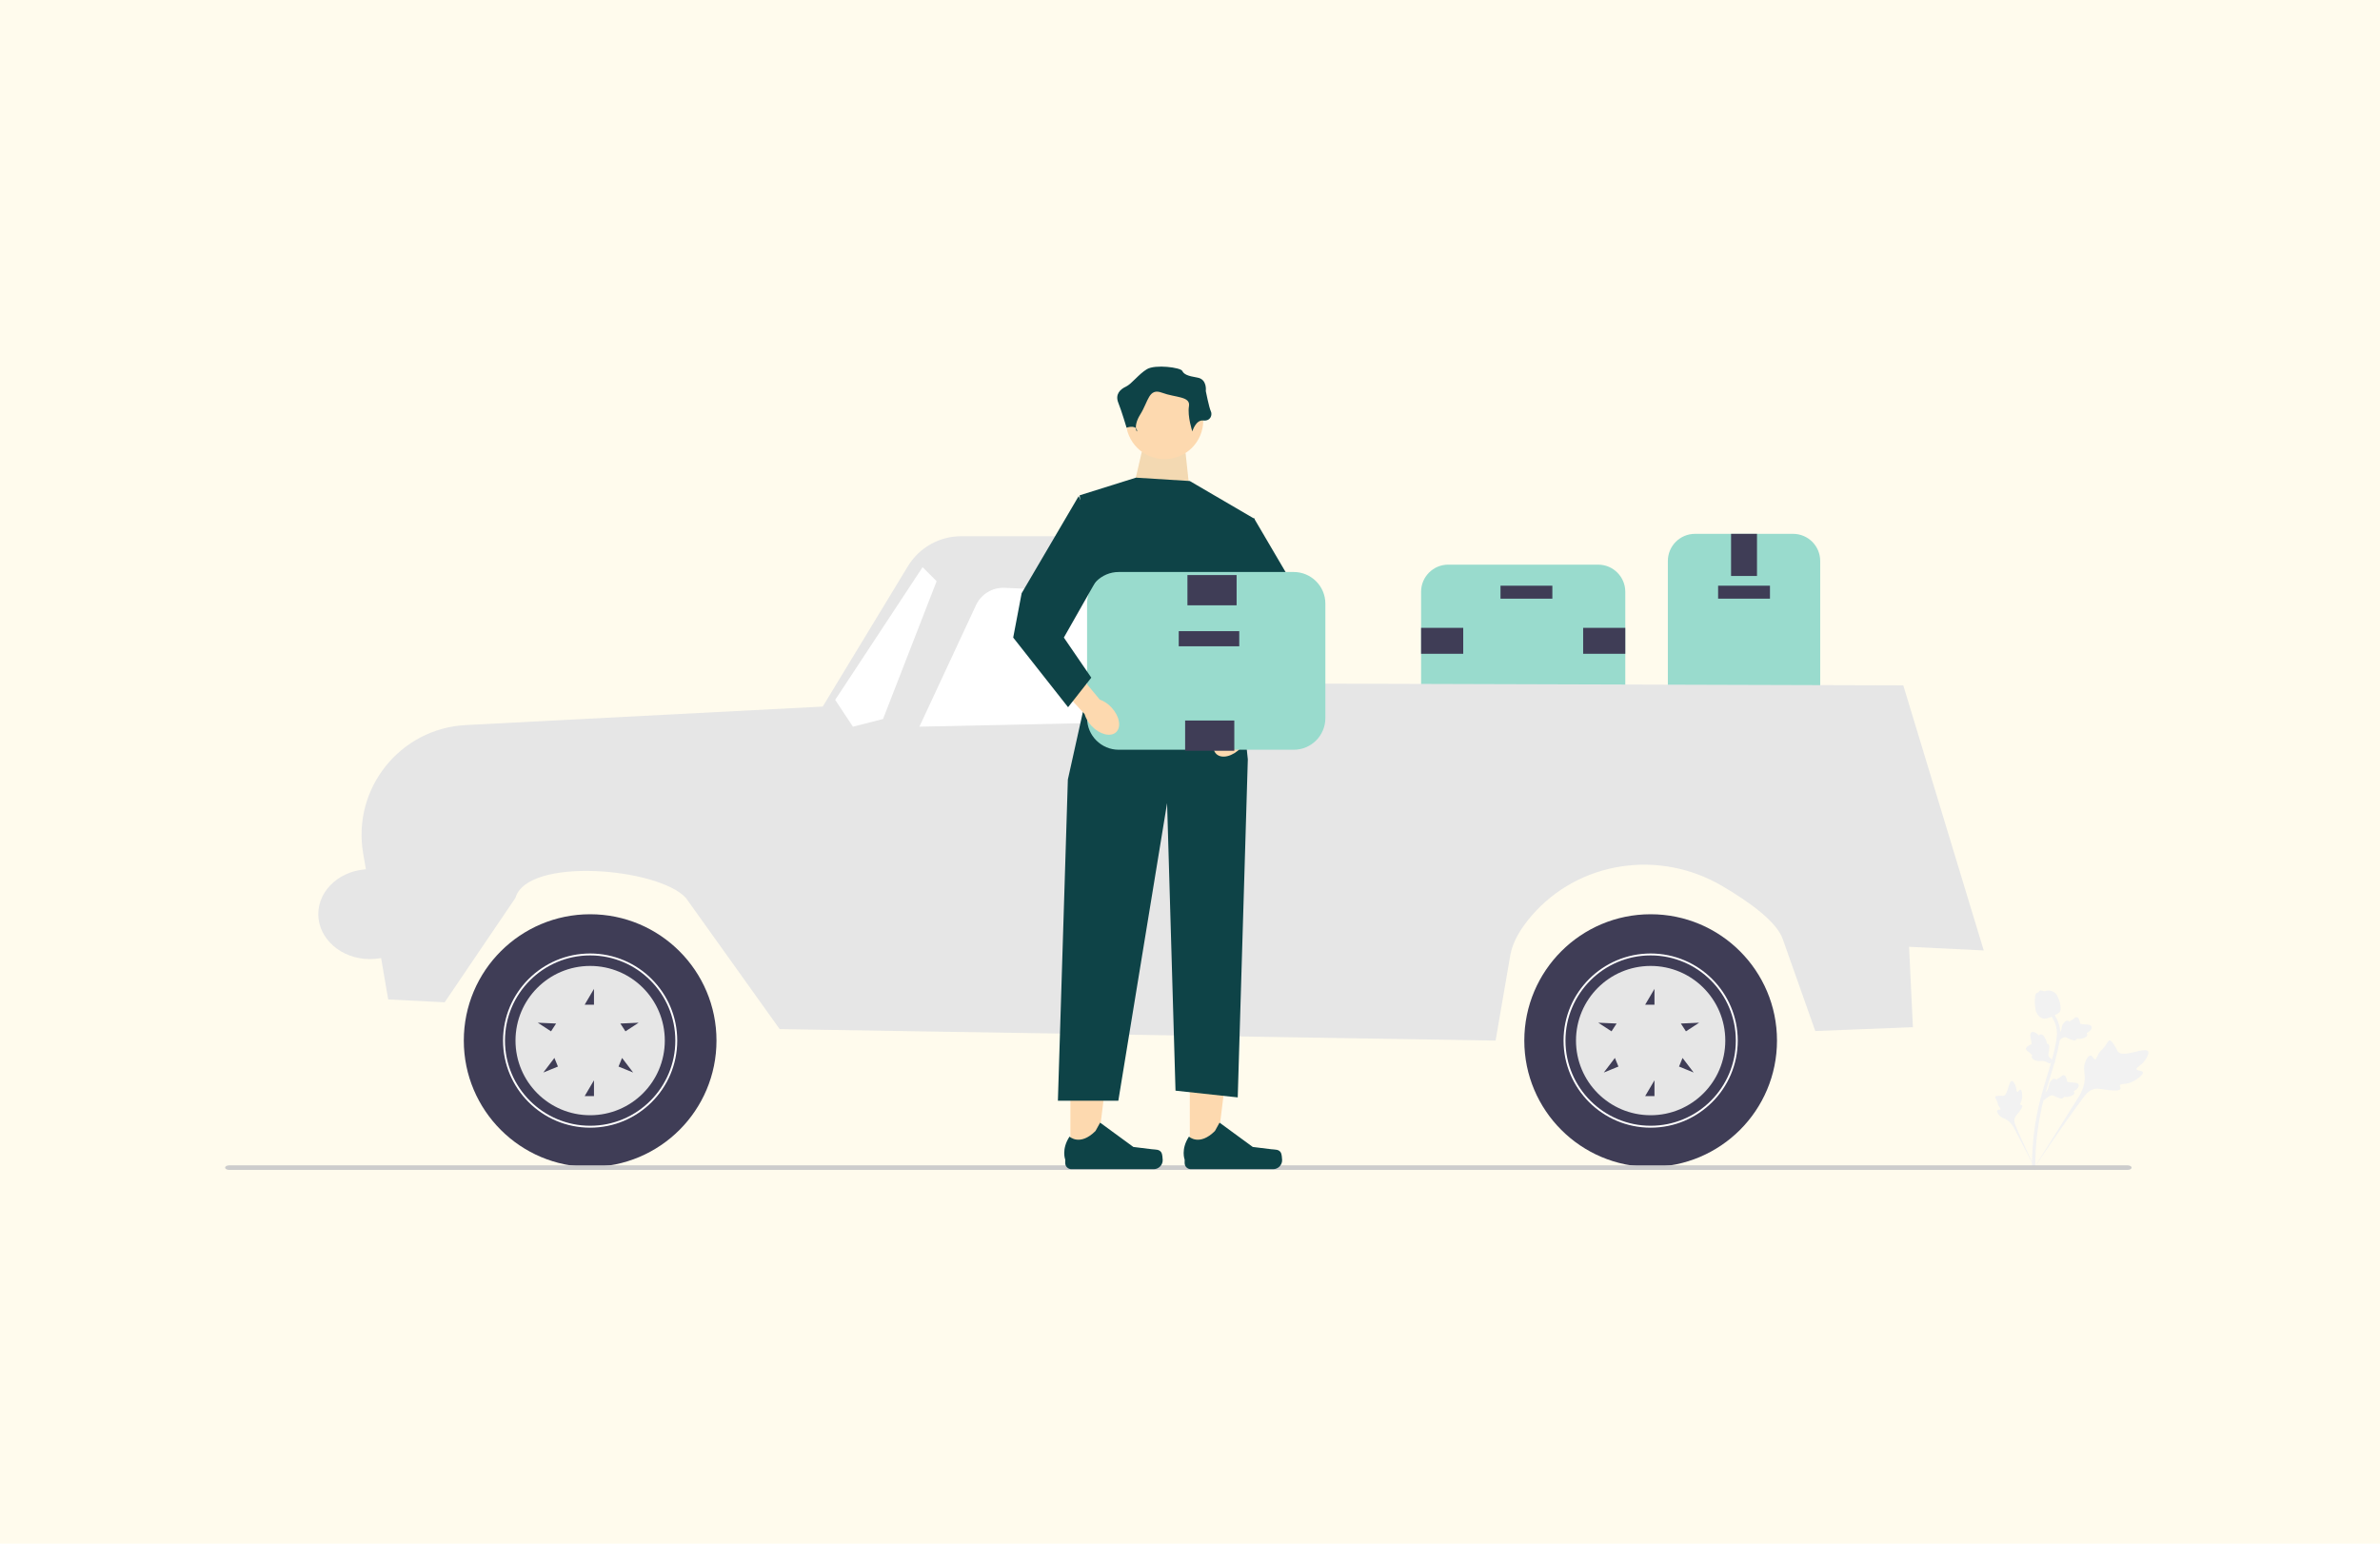 <?xml version="1.0" encoding="UTF-8"?> <svg xmlns="http://www.w3.org/2000/svg" width="370" height="240" viewBox="0 0 370 240" fill="none"> <rect width="370" height="240" fill="#FFFBED"></rect> <g clip-path="url(#clip0_11_3702)"> <path d="M259.289 110.531V87.216C259.289 84.891 261.18 83 263.505 83H278.757C281.082 83 282.973 84.891 282.973 87.216V110.531C282.973 112.855 281.082 114.746 278.757 114.746H263.505C261.18 114.746 259.289 112.855 259.289 110.531Z" fill="#99DBCD"></path> <path d="M267.1 93.078H275.162V91.062H267.1V93.078Z" fill="#3F3D56"></path> <path d="M269.115 89.551H273.146V83H269.115V89.551Z" fill="#3F3D56"></path> <path d="M269.115 114.746H273.146V108.196H269.115V114.746Z" fill="#FDD9AF"></path> <path d="M248.455 111.473H225.141C222.816 111.473 220.925 109.582 220.925 107.257V92.005C220.925 89.68 222.816 87.789 225.141 87.789H248.455C250.78 87.789 252.671 89.68 252.671 92.005V107.257C252.671 109.582 250.78 111.473 248.455 111.473Z" fill="#99DBCD"></path> <path d="M241.333 91.064H233.271V93.08H241.333V91.064Z" fill="#3F3D56"></path> <path d="M227.476 101.647V97.615H220.925V101.647H227.476Z" fill="#3F3D56"></path> <path d="M252.671 101.647V97.615H246.12V101.647H252.671Z" fill="#3F3D56"></path> <path d="M60.35 155.388L56.458 132.684C54.728 122.595 62.195 113.259 72.417 112.73L127.904 109.856L141.146 88.03C142.902 85.137 146.041 83.37 149.425 83.37H189.294C192.427 83.37 195.075 85.694 195.482 88.801L196.494 106.265L295.891 106.563L308.395 147.77L296.789 147.204L297.384 159.703L282.207 160.298L277.147 145.992C276.195 143.298 272.02 140.261 267.681 137.72C257.953 132.023 245.456 133.851 238.094 142.389C236.358 144.403 235.144 146.501 234.804 148.469L232.508 161.786L121.208 160.001L106.621 139.596C102.311 134.906 81.967 133.183 80.135 139.596L69.129 155.834L60.35 155.388H60.35Z" fill="#E6E6E6"></path> <path d="M181.321 96.65L184.596 112.088L142.933 112.981L151.732 94.088C152.53 92.374 154.283 91.31 156.171 91.392L176.136 92.26C178.664 92.37 180.796 94.176 181.321 96.65V96.65Z" fill="white"></path> <path d="M137.278 111.79L145.61 90.364L143.429 88.182L129.838 108.814L132.599 112.981L137.278 111.79Z" fill="white"></path> <path d="M256.614 181.427C267.461 181.427 276.255 172.634 276.255 161.786C276.255 150.938 267.461 142.145 256.614 142.145C245.766 142.145 236.973 150.938 236.973 161.786C236.973 172.634 245.766 181.427 256.614 181.427Z" fill="#3F3D56"></path> <path d="M243.073 161.786C243.073 154.32 249.147 148.246 256.614 148.246C264.08 148.246 270.154 154.32 270.154 161.786C270.154 169.252 264.08 175.327 256.614 175.327C249.147 175.327 243.073 169.252 243.073 161.786ZM243.371 161.786C243.371 169.088 249.312 175.029 256.614 175.029C263.916 175.029 269.857 169.088 269.857 161.786C269.857 154.484 263.916 148.543 256.614 148.543C249.312 148.543 243.371 154.484 243.371 161.786Z" fill="white"></path> <path d="M245.007 161.786C245.007 168.196 250.203 173.392 256.613 173.392C263.023 173.392 268.219 168.196 268.219 161.786C268.219 155.376 263.023 150.18 256.613 150.18C250.203 150.18 245.007 155.376 245.007 161.786ZM264.157 159.007L262.101 160.347L261.311 159.135L264.157 159.007ZM261.027 165.823L261.574 164.484L263.299 166.752L261.027 165.823ZM255.761 170.416L257.208 167.962V170.416H255.761ZM255.761 156.206L257.208 153.751V156.206H255.761ZM249.332 166.752L251.056 164.484L251.604 165.823L249.332 166.752ZM248.473 159.007L251.32 159.135L250.53 160.347L248.473 159.007Z" fill="#E6E6E6"></path> <path d="M91.746 181.427C102.593 181.427 111.387 172.634 111.387 161.786C111.387 150.938 102.593 142.145 91.746 142.145C80.898 142.145 72.105 150.938 72.105 161.786C72.105 172.634 80.898 181.427 91.746 181.427Z" fill="#3F3D56"></path> <path d="M78.205 161.786C78.205 154.32 84.279 148.246 91.746 148.246C99.212 148.246 105.286 154.32 105.286 161.786C105.286 169.252 99.212 175.327 91.746 175.327C84.279 175.327 78.205 169.252 78.205 161.786ZM78.503 161.786C78.503 169.088 84.443 175.029 91.746 175.029C99.048 175.029 104.989 169.088 104.989 161.786C104.989 154.484 99.048 148.543 91.746 148.543C84.443 148.543 78.503 154.484 78.503 161.786Z" fill="white"></path> <path d="M80.14 161.786C80.14 168.196 85.336 173.392 91.746 173.392C98.156 173.392 103.352 168.196 103.352 161.786C103.352 155.376 98.156 150.18 91.746 150.18C85.336 150.18 80.14 155.376 80.14 161.786ZM99.29 159.007L97.234 160.347L96.444 159.135L99.29 159.007ZM96.16 165.823L96.707 164.484L98.432 166.752L96.16 165.823ZM90.894 170.416L92.341 167.962V170.416H90.894ZM90.894 156.206L92.341 153.751V156.206H90.894ZM84.465 166.752L86.189 164.484L86.737 165.823L84.465 166.752ZM83.606 159.007L86.453 159.135L85.663 160.347L83.606 159.007Z" fill="#E6E6E6"></path> <path d="M173.733 119.974H185.042V117.593H173.733V119.974Z" fill="#3F3D56"></path> <path d="M333.128 166.71C333.022 166.387 332.223 166.529 332.147 166.241C332.07 165.953 332.837 165.712 333.425 164.902C333.531 164.756 334.199 163.835 333.943 163.448C333.457 162.714 330.077 164.542 329.266 163.516C329.088 163.291 329.015 162.905 328.485 162.186C328.274 161.9 328.138 161.761 327.977 161.765C327.747 161.771 327.665 162.058 327.304 162.578C326.763 163.358 326.568 163.26 326.212 163.899C325.947 164.374 325.916 164.677 325.725 164.695C325.455 164.72 325.344 164.129 325.014 164.106C324.677 164.083 324.341 164.667 324.174 165.123C323.86 165.978 324.054 166.632 324.097 167.284C324.144 167.992 324.034 169.029 323.265 170.36L316.006 181.925C317.565 179.567 321.99 173.138 323.773 170.78C324.287 170.099 324.841 169.416 325.692 169.287C326.511 169.163 327.509 169.569 328.901 169.545C329.063 169.542 329.516 169.529 329.626 169.289C329.717 169.091 329.491 168.919 329.573 168.732C329.683 168.482 330.179 168.59 330.855 168.424C331.331 168.306 331.655 168.113 331.934 167.947C332.018 167.897 333.268 167.139 333.128 166.71H333.128Z" fill="#F2F2F2"></path> <path d="M314.115 169.41C313.926 169.369 313.766 169.802 313.602 169.756C313.439 169.711 313.542 169.265 313.314 168.743C313.273 168.648 313.013 168.055 312.749 168.069C312.249 168.095 312.171 170.282 311.434 170.384C311.272 170.406 311.061 170.331 310.555 170.383C310.354 170.404 310.247 170.431 310.202 170.512C310.139 170.626 310.256 170.749 310.407 171.076C310.634 171.567 310.529 171.634 310.74 171.993C310.897 172.26 311.037 172.363 310.99 172.462C310.925 172.601 310.603 172.486 310.496 172.641C310.388 172.8 310.577 173.133 310.753 173.347C311.082 173.747 311.459 173.841 311.791 174.008C312.152 174.189 312.63 174.542 313.061 175.304L316.643 182.203C315.935 180.758 314.057 176.731 313.414 175.176C313.228 174.727 313.052 174.258 313.235 173.803C313.41 173.365 313.897 172.993 314.287 172.303C314.333 172.222 314.457 171.996 314.371 171.873C314.3 171.771 314.15 171.832 314.082 171.738C313.991 171.612 314.187 171.399 314.3 171.02C314.38 170.752 314.379 170.537 314.378 170.353C314.377 170.297 314.366 169.465 314.115 169.41V169.41V169.41Z" fill="#F2F2F2"></path> <path d="M317.688 171.093L317.801 170.054L317.87 169.989C318.19 169.687 318.389 169.367 318.464 169.038C318.476 168.985 318.486 168.932 318.495 168.878C318.532 168.665 318.579 168.399 318.784 168.123C318.899 167.969 319.204 167.622 319.517 167.743C319.602 167.775 319.659 167.83 319.699 167.888C319.709 167.878 319.719 167.868 319.73 167.857C319.865 167.725 319.96 167.677 320.052 167.63C320.122 167.595 320.194 167.558 320.317 167.46C320.371 167.417 320.414 167.378 320.45 167.346C320.56 167.247 320.701 167.132 320.894 167.178C321.098 167.234 321.168 167.429 321.215 167.558C321.298 167.788 321.323 167.946 321.34 168.052C321.346 168.09 321.354 168.133 321.359 168.147C321.404 168.26 321.965 168.289 322.177 168.301C322.652 168.327 323.063 168.349 323.162 168.675C323.233 168.907 323.085 169.161 322.71 169.449C322.593 169.539 322.476 169.601 322.374 169.647C322.437 169.706 322.487 169.787 322.49 169.896C322.497 170.156 322.23 170.355 321.699 170.489C321.566 170.523 321.389 170.568 321.156 170.556C321.046 170.551 320.95 170.534 320.869 170.519C320.856 170.565 320.834 170.614 320.794 170.66C320.675 170.795 320.484 170.83 320.225 170.753C319.938 170.673 319.712 170.565 319.512 170.469C319.337 170.386 319.187 170.315 319.061 170.296C318.826 170.263 318.607 170.408 318.345 170.601L317.688 171.093L317.688 171.093Z" fill="#F2F2F2"></path> <path d="M319.562 165.173L318.528 165.327L318.448 165.277C318.075 165.045 317.715 164.933 317.377 164.944C317.323 164.945 317.27 164.95 317.215 164.954C316.999 164.972 316.73 164.995 316.411 164.866C316.233 164.794 315.82 164.588 315.858 164.254C315.867 164.164 315.906 164.094 315.952 164.041C315.94 164.034 315.927 164.027 315.914 164.019C315.752 163.921 315.681 163.842 315.613 163.765C315.561 163.706 315.507 163.646 315.381 163.552C315.326 163.511 315.277 163.479 315.237 163.452C315.114 163.371 314.967 163.264 314.962 163.065C314.964 162.853 315.135 162.736 315.248 162.658C315.45 162.52 315.597 162.455 315.694 162.412C315.729 162.396 315.769 162.378 315.782 162.37C315.879 162.298 315.765 161.747 315.723 161.539C315.628 161.073 315.545 160.67 315.835 160.492C316.042 160.364 316.325 160.443 316.699 160.733C316.815 160.823 316.904 160.92 316.975 161.007C317.016 160.931 317.081 160.863 317.187 160.832C317.436 160.76 317.696 160.967 317.961 161.447C318.027 161.566 318.116 161.727 318.164 161.955C318.186 162.062 318.194 162.159 318.2 162.242C318.248 162.242 318.301 162.252 318.355 162.279C318.516 162.359 318.598 162.535 318.59 162.806C318.586 163.103 318.538 163.35 318.496 163.567C318.46 163.757 318.43 163.921 318.443 164.048C318.471 164.283 318.666 164.458 318.92 164.663L319.562 165.173H319.562L319.562 165.173Z" fill="#F2F2F2"></path> <path d="M319.701 162.068L319.814 161.028L319.883 160.963C320.202 160.661 320.402 160.341 320.477 160.012C320.489 159.96 320.498 159.907 320.508 159.853C320.545 159.639 320.592 159.373 320.797 159.097C320.912 158.944 321.216 158.596 321.53 158.717C321.615 158.749 321.672 158.804 321.711 158.862C321.721 158.852 321.732 158.842 321.743 158.831C321.878 158.699 321.973 158.651 322.064 158.605C322.134 158.569 322.207 158.532 322.33 158.434C322.383 158.391 322.426 158.352 322.463 158.32C322.573 158.222 322.714 158.107 322.906 158.152C323.111 158.208 323.181 158.403 323.228 158.532C323.311 158.762 323.336 158.921 323.353 159.026C323.359 159.064 323.366 159.107 323.372 159.122C323.416 159.234 323.978 159.263 324.189 159.276C324.665 159.301 325.076 159.324 325.175 159.649C325.246 159.882 325.098 160.136 324.722 160.424C324.606 160.513 324.489 160.575 324.387 160.621C324.45 160.68 324.499 160.761 324.503 160.871C324.509 161.13 324.243 161.329 323.711 161.464C323.579 161.497 323.401 161.542 323.169 161.531C323.059 161.525 322.963 161.509 322.881 161.493C322.869 161.54 322.847 161.588 322.806 161.634C322.688 161.77 322.497 161.804 322.237 161.728C321.951 161.648 321.724 161.539 321.525 161.444C321.35 161.361 321.2 161.29 321.073 161.27C320.839 161.237 320.62 161.382 320.358 161.575L319.701 162.068L319.701 162.068Z" fill="#F2F2F2"></path> <path d="M316.349 181.984L316.166 181.803L316.17 181.547L316.166 181.803L315.912 181.777C315.913 181.753 315.912 181.697 315.91 181.61C315.9 181.131 315.87 179.676 316.072 177.44C316.214 175.879 316.45 174.295 316.775 172.73C317.101 171.163 317.438 169.997 317.71 169.059C317.914 168.352 318.121 167.682 318.323 167.029C318.861 165.284 319.369 163.636 319.684 161.756C319.754 161.336 319.9 160.462 319.601 159.431C319.427 158.833 319.13 158.27 318.716 157.759L319.116 157.436C319.573 158.001 319.901 158.624 320.094 159.288C320.426 160.432 320.267 161.384 320.191 161.841C319.87 163.754 319.357 165.418 318.813 167.18C318.613 167.831 318.407 168.498 318.203 169.202C317.934 170.131 317.6 171.287 317.278 172.834C316.957 174.38 316.724 175.945 316.584 177.486C316.384 179.694 316.414 181.128 316.424 181.599C316.429 181.85 316.43 181.903 316.349 181.984V181.984Z" fill="#F2F2F2"></path> <path d="M317.619 158.35C317.598 158.346 317.578 158.34 317.557 158.334C317.135 158.216 316.797 157.872 316.551 157.313C316.436 157.049 316.409 156.772 316.354 156.22C316.346 156.135 316.308 155.704 316.355 155.133C316.385 154.76 316.425 154.61 316.526 154.492C316.639 154.361 316.791 154.286 316.952 154.248C316.956 154.199 316.972 154.151 317.004 154.105C317.136 153.915 317.357 153.993 317.477 154.034C317.538 154.055 317.613 154.083 317.698 154.097C317.831 154.12 317.91 154.097 318.031 154.062C318.146 154.028 318.289 153.987 318.487 153.99C318.877 153.996 319.167 154.171 319.262 154.229C319.764 154.531 319.937 155.012 320.138 155.569C320.178 155.681 320.31 156.085 320.341 156.604C320.363 156.98 320.314 157.133 320.257 157.243C320.142 157.469 319.966 157.573 319.529 157.793C319.072 158.024 318.842 158.139 318.654 158.199C318.217 158.336 317.942 158.422 317.619 158.35V158.35V158.35Z" fill="#F2F2F2"></path> <path d="M35 181.537C35 181.734 35.275 181.892 35.618 181.892H330.764C331.107 181.892 331.382 181.734 331.382 181.537C331.382 181.341 331.107 181.183 330.764 181.183H35.618C35.275 181.183 35 181.341 35 181.537Z" fill="#CCCCCC"></path> <path d="M184.971 179.302L189.103 179.301L191.068 163.363L184.97 163.364L184.971 179.302Z" fill="#FDD9AF"></path> <path d="M199.127 179.208C199.256 179.424 199.324 180.124 199.324 180.376C199.324 181.15 198.696 181.778 197.921 181.778L185.125 181.778C184.597 181.778 184.168 181.35 184.168 180.821V180.289C184.168 180.289 183.535 178.688 184.839 176.714C184.839 176.714 186.458 178.259 188.879 175.839L189.593 174.546L194.759 178.324L197.623 178.677C198.249 178.754 198.805 178.665 199.127 179.208H199.127L199.127 179.208Z" fill="#0E4347"></path> <path d="M166.405 179.302L170.537 179.301L172.503 163.363L166.404 163.364L166.405 179.302Z" fill="#FDD9AF"></path> <path d="M180.562 179.208C180.691 179.424 180.758 180.124 180.758 180.376C180.758 181.15 180.131 181.778 179.356 181.778L166.56 181.778C166.031 181.778 165.603 181.35 165.603 180.821V180.289C165.603 180.289 164.97 178.688 166.273 176.714C166.273 176.714 167.893 178.259 170.313 175.839L171.027 174.546L176.194 178.324L179.058 178.677C179.684 178.754 180.24 178.665 180.562 179.208H180.562L180.562 179.208Z" fill="#0E4347"></path> <path d="M184.315 70.474L185.1 77.795L175.948 77.011L177.517 70.212L184.315 70.474Z" fill="#FDD9AF"></path> <path opacity="0.1" d="M184.315 70.474L185.1 77.795L175.948 77.011L177.517 70.212L184.315 70.474Z" fill="#99DBCD"></path> <path d="M181.047 71.389C184.369 71.389 187.061 68.696 187.061 65.375C187.061 62.054 184.369 59.361 181.047 59.361C177.726 59.361 175.033 62.054 175.033 65.375C175.033 68.696 177.726 71.389 181.047 71.389Z" fill="#FDD9AF"></path> <path d="M184.969 74.788L195.036 80.671L191.738 96.621L193.99 118.062L192.421 170.619L182.747 169.573L181.439 124.861L173.856 171.142H164.462L166.012 121.2L170.719 100.02L167.843 77.011L176.602 74.265L184.969 74.788Z" fill="#0E4347"></path> <path d="M185.362 67.075C185.362 67.075 185.885 65.244 187.062 65.375C188.238 65.506 188.5 64.46 188.238 63.937C187.977 63.414 187.454 60.799 187.454 60.799C187.454 60.799 187.715 58.969 186.147 58.707C184.578 58.446 184.055 58.184 183.793 57.661C183.532 57.139 179.61 56.616 178.302 57.4C176.995 58.184 175.949 59.69 175.034 60.114C174.119 60.538 173.334 61.322 173.857 62.63C174.38 63.937 175.139 66.494 175.139 66.494C175.139 66.494 176.472 66.029 176.734 66.813C176.995 67.597 175.949 66.552 177.256 64.46C178.564 62.368 178.564 60.276 180.656 61.061C182.747 61.845 185.101 61.584 184.839 63.153C184.578 64.721 185.362 67.075 185.362 67.075L185.362 67.075Z" fill="#0E4347"></path> <path d="M189.845 113.372C188.587 114.704 188.254 116.434 189.102 117.235C189.951 118.036 191.658 117.604 192.917 116.271C193.427 115.745 193.804 115.105 194.016 114.404L199.277 108.69L196.543 106.279L191.647 112.167C190.959 112.419 190.341 112.832 189.845 113.372Z" fill="#FDD9AF"></path> <path d="M194.93 80.54L203.79 95.635L205.103 102.527L196.571 113.356L192.961 108.762L197.227 102.527L190.336 90.385L194.93 80.54Z" fill="#0E4347"></path> <path d="M169 111.649V93.851C169 91.138 171.207 88.932 173.919 88.932H201.125C203.838 88.932 206.045 91.138 206.045 93.851V111.649C206.045 114.362 203.838 116.568 201.125 116.568H173.919C171.207 116.568 169 114.362 169 111.649Z" fill="#99DBCD"></path> <path d="M183.249 100.482H192.657V98.13H183.249V100.482Z" fill="#3F3D56"></path> <path d="M191.887 116.728V112.024H184.243V116.728H191.887Z" fill="#3F3D56"></path> <path d="M192.245 94.111V89.407H184.601V94.111H192.245Z" fill="#3F3D56"></path> <path d="M172.773 109.972C174.031 111.305 174.364 113.035 173.516 113.835C172.668 114.636 170.96 114.205 169.701 112.872C169.191 112.346 168.814 111.706 168.602 111.005L163.341 105.291L166.075 102.879L170.971 108.768C171.659 109.02 172.277 109.433 172.773 109.972Z" fill="#FDD9AF"></path> <path d="M167.687 77.141L158.827 92.236L157.515 99.127L166.047 109.956L169.656 105.362L165.39 99.127L172.281 86.986L167.687 77.141Z" fill="#0E4347"></path> <path d="M57.517 149.119C61.955 149.119 65.552 145.987 65.552 142.125C65.552 138.263 61.955 135.132 57.517 135.132C53.08 135.132 49.482 138.263 49.482 142.125C49.482 145.987 53.08 149.119 57.517 149.119Z" fill="#E6E6E6"></path> </g> <defs> <clipPath id="clip0_11_3702"> <rect width="299" height="125.203" fill="white" transform="translate(35 57)"></rect> </clipPath> </defs> </svg> 